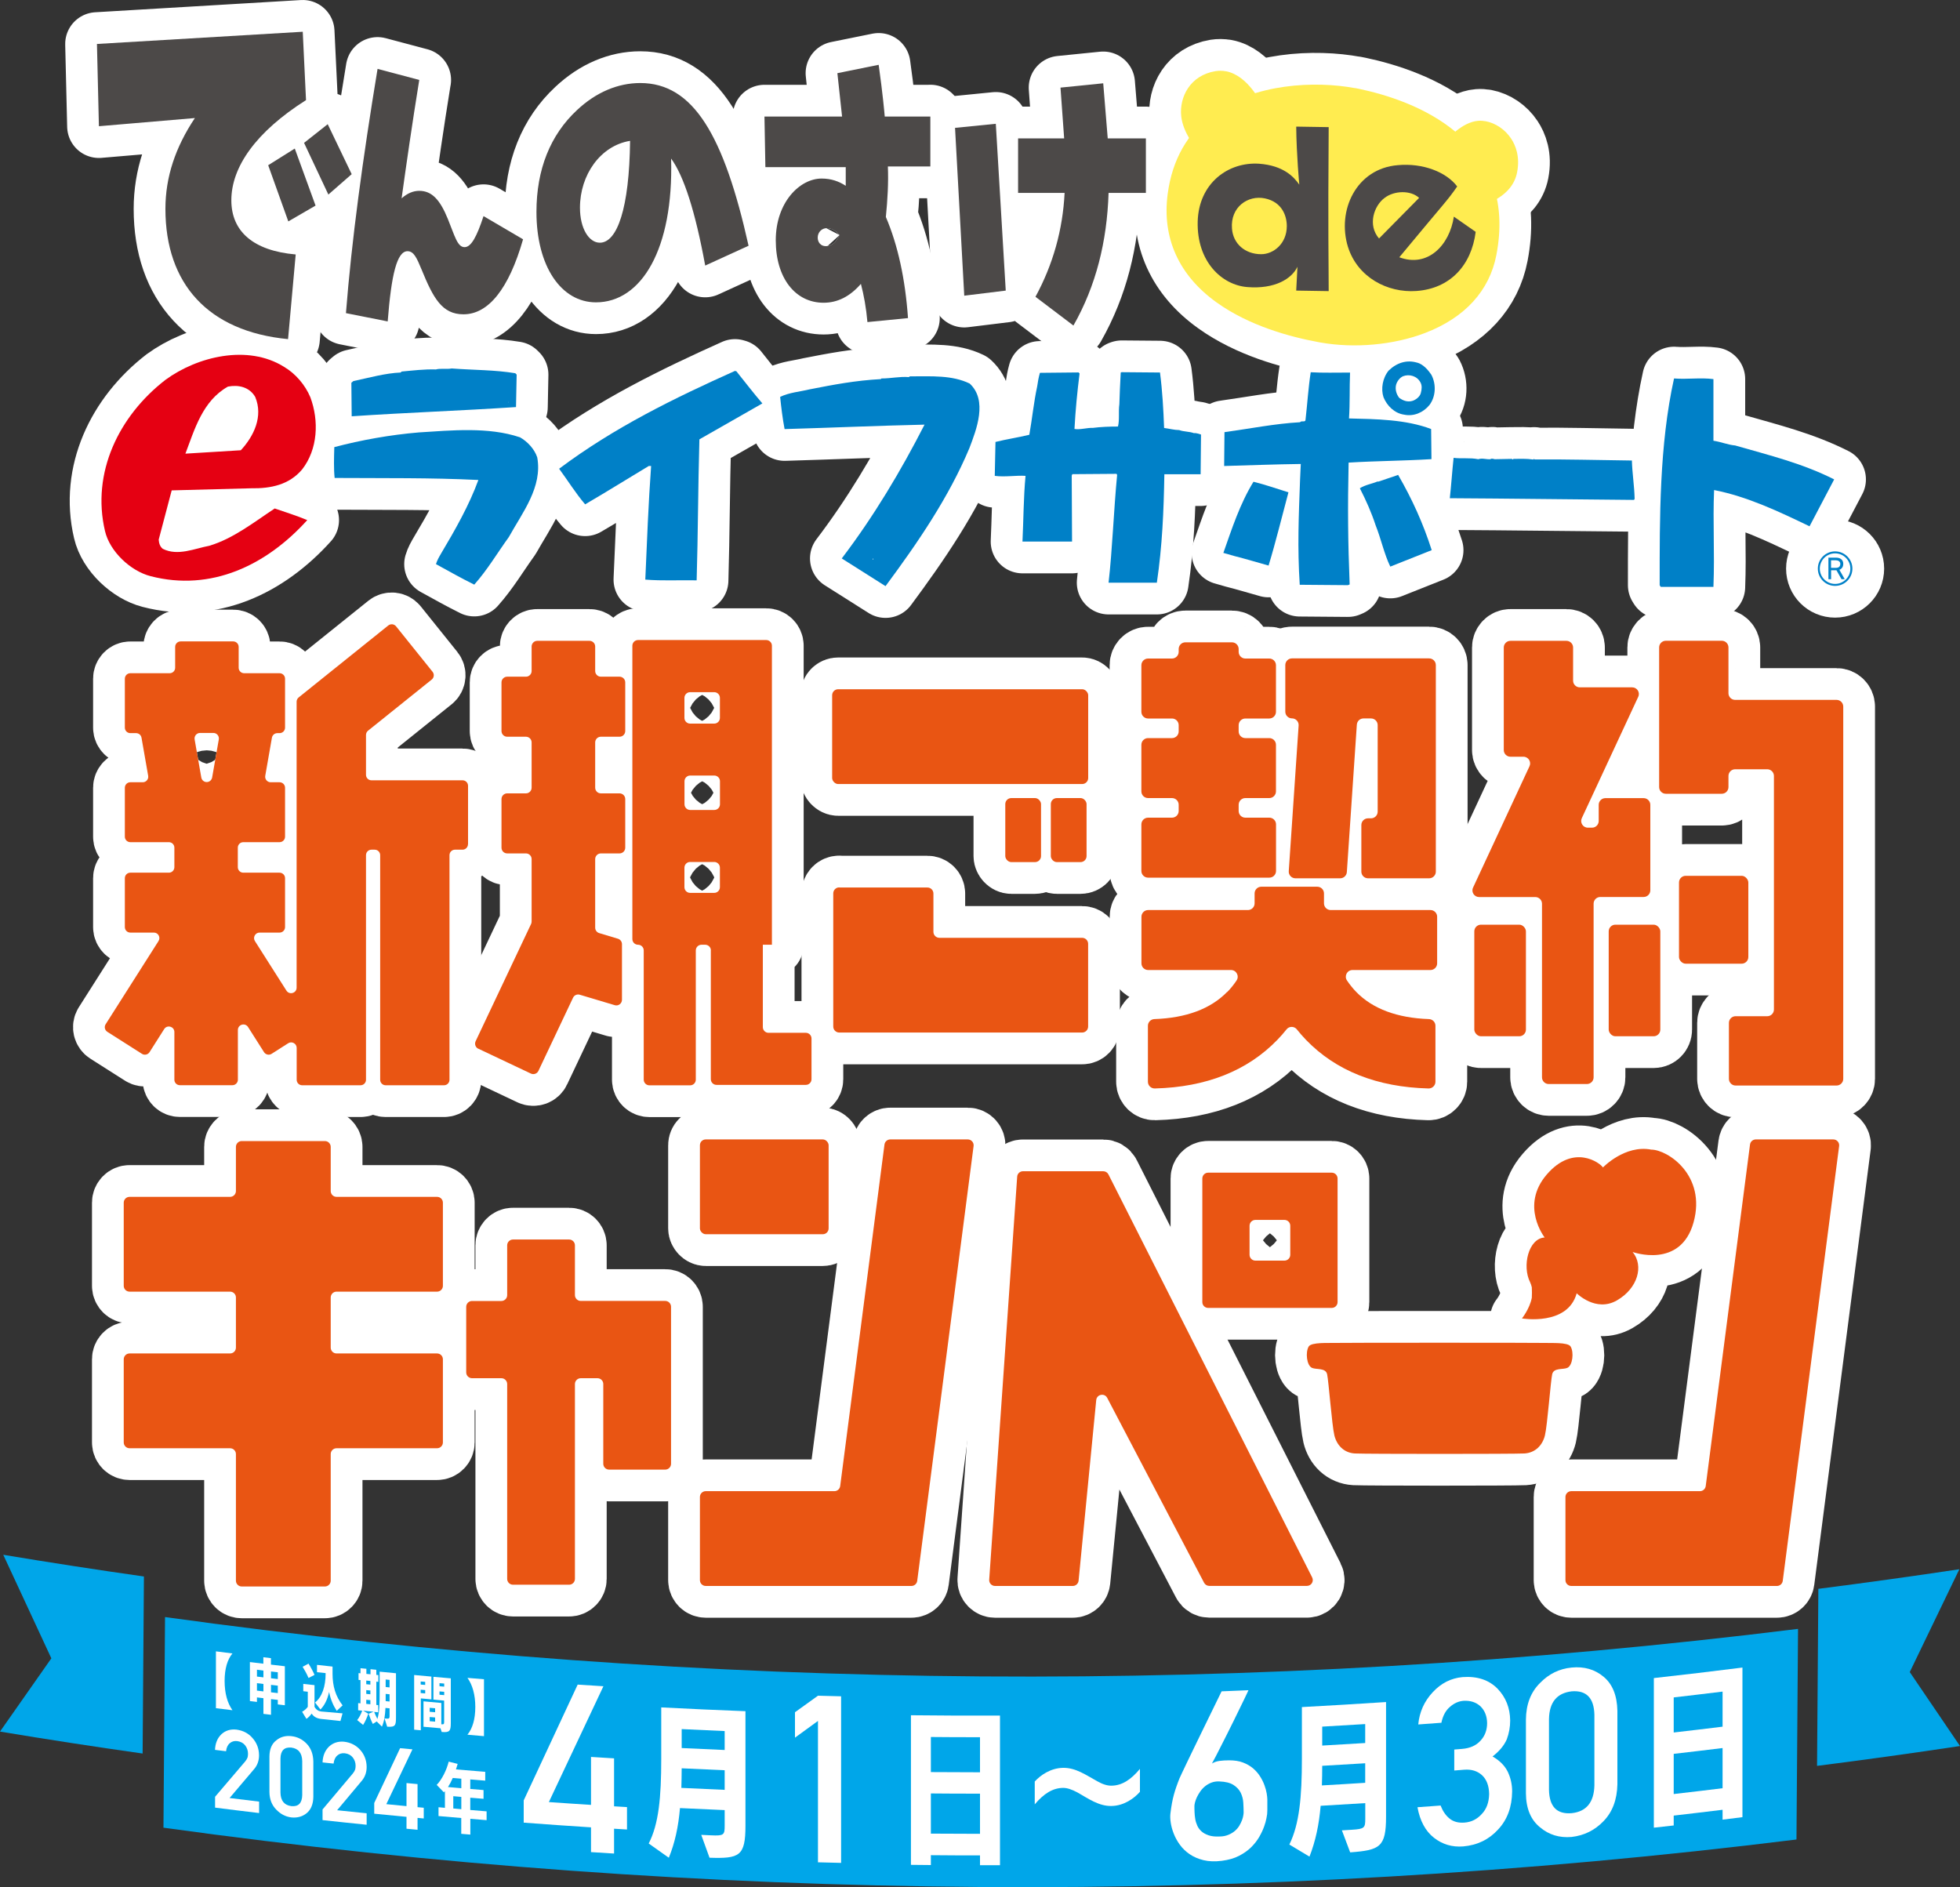 <?xml version="1.0" encoding="UTF-8"?><svg id="b" xmlns="http://www.w3.org/2000/svg" viewBox="0 0 300 288.87"><rect x="0" y="0" width="300" height="288.87" fill="#333333" stroke="none"/><defs><style>.d{fill:#4c4948;}.d,.e,.f,.g,.h,.i,.j,.k{stroke-width:0px;}.l{stroke:#fff;stroke-linecap:round;stroke-linejoin:round;stroke-width:9.72px;}.l,.j{fill:#fff;}.e{fill:#ffec50;}.f{fill:#0080c7;}.g{fill:#00a6e9;}.h{fill:#e95513;}.i{fill:#e95513;}.k{fill:#e50012;}</style></defs><g id="c"><path class="l" d="M32.04,83.54c-2.25.42-4.82,1.62-7.12.47-.47-.37-.58-.89-.63-1.41l1.99-7.54,12.15-.32c3.04.05,5.82-.53,7.81-2.88,2.41-3.09,2.61-7.44,1.26-11.06-.79-1.88-2.26-3.61-4.04-4.66-5.55-3.46-13.25-1.57-18.12,1.99-7.18,5.55-11.36,14.25-9.27,23.15.73,3.15,3.93,6.13,6.97,6.91,9.27,2.41,17.76-1.67,23.99-8.58-1.62-.68-3.35-1.21-4.98-1.78-3.25,2.15-6.34,4.61-10.01,5.71ZM34.87,59.18c1.62-.32,3.3.05,4.19,1.57,1.26,2.99-.21,6.02-2.2,8.17l-8.48.52c1.41-3.72,2.62-8.07,6.5-10.26"/><path class="l" d="M216.9,55.51c-1.57-.47-3.09,0-4.35,1.21-.94,1.15-1.21,2.82-.79,4.08.53,1.31,1.68,2.46,3.15,2.67,1.47.31,2.93-.31,3.88-1.47.99-1.31,1.05-3.19.31-4.61-.52-.78-1.26-1.63-2.2-1.89ZM217.47,60.17c-.15.58-.79,1.05-1.31,1.2-.74.21-1.41-.05-1.99-.47-.42-.52-.68-1.31-.47-2.05.16-.52.57-1.05,1.05-1.26.94-.37,2.15-.05,2.67.95.26.47.21,1.05.05,1.62"/><path class="l" d="M78.98,62.32l.1-4.98-.21-.21c-3.14-.52-6.23-.47-9.74-.73-.73.15-1.73-.05-2.41.15-1.84-.05-3.46.16-5.24.32l-.16.15c-2.41.11-4.76.79-7.23,1.31l-.31.26.05,5.13c8.43-.57,16.5-.84,25.14-1.41ZM77.83,61.54h.05v.05h-.05v-.05Z"/><path class="l" d="M112.5,56.77c-9.22,4.14-18.49,8.65-26.92,14.98,1.31,1.78,2.51,3.72,3.98,5.45,3.25-1.89,6.5-3.93,9.74-5.87h.36c-.42,5.81-.63,11.42-.89,17.39,2.78.21,4.82.06,7.86.11.21-7.08.21-14.15.42-21.58,3.19-1.83,6.44-3.66,9.64-5.5-1.41-1.63-2.67-3.3-3.98-4.92l-.21-.05"/><path class="l" d="M182.74,66.3c-.68-.26-1.57-.21-2.25-.47-.73,0-1.52-.22-2.31-.32-.1-2.72-.26-5.65-.63-8.49l-5.86-.05-.15.05c-.1,1.63-.16,3.41-.21,4.87-.16,1.1.05,2.36-.21,3.4-1.31,0-2.62.05-3.88.21-.78-.05-1.99.32-2.78.16.16-2.94.42-5.61.78-8.49l-.15-.16-5.92.06c-.21.73-.31,1.36-.42,2.09-.52,2.41-.78,5.03-1.2,7.39-1.73.42-3.51.68-5.18,1.1l-.11,5.19c1.57.21,3.3-.1,4.71,0-.31,3.3-.31,6.81-.47,10.06h7.59l-.05-10.11.1-.21,6.75-.05.1.16c-.52,5.39-.73,11.47-1.31,16.5h7.39c.84-5.71,1.05-10.94,1.15-16.6h5.55l.06-6.08c-.37-.1-.74-.26-1.1-.21"/><path class="l" d="M206.42,70.81c4.25-.26,8.22-.26,12.68-.53l-.05-4.61c-3.87-1.47-8.43-1.52-12.57-1.62.16-2.41.06-4.56.16-7.02-2.04,0-4.25.06-6.02-.05-.37,2.41-.52,4.87-.79,7.23,0,.53-.63.1-.84.42-3.82.21-7.7.99-11.57,1.52l-.05,5.18c3.98-.11,7.81-.26,11.73-.31l-.11,2.41c-.21,5.65-.42,10.32-.05,16.08l7.38.06.26-.11c-.26-6.44-.31-11.84-.16-18.64"/><path class="l" d="M139.27,57.61l-.16.11c-1.47-.11-2.67.21-4.19.21l-.11.1c-3.88.21-7.17.84-10.9,1.57-1.47.36-3.09.47-4.5,1.15.16,1.57.37,3.3.68,4.93,7.33-.21,14.2-.52,21.42-.68-3.61,7.07-7.8,14.09-12.67,20.48l6.7,4.24c4.97-6.7,9.69-13.62,12.83-21.11,1.1-2.88,2.83-7.33.05-9.9-2.72-1.31-5.76-1.1-9.17-1.1ZM133.56,85.52h.1v.11h-.1v-.11Z"/><path class="l" d="M265.61,68.19c-1.15-.1-2.04-.52-3.35-.73v-9.43c-1.94-.26-3.98.06-6.03-.1-2.25,10.16-2.2,21.27-2.2,31.64l.16.26h8.07c.21-5.35-.11-9.85.1-14.82,5.08.99,9.95,3.3,14.61,5.55,1.26-2.41,2.52-4.82,3.77-7.18-4.87-2.46-9.85-3.67-15.14-5.19"/><path class="l" d="M79.56,66.93c-4.82-1.62-10.48-1.05-15.45-.74-4.4.37-8.8,1.16-12.94,2.25-.05,1.68-.1,3.3.05,4.72,7.75.05,14.61-.05,22,.31-1.41,3.87-3.56,7.65-5.71,11.26-.31.52-.63,1.1-.78,1.62,1.99,1.1,3.87,2.15,5.86,3.14,2.04-2.3,3.51-4.82,5.29-7.28,2.09-3.77,5.18-7.65,4.35-12.2-.42-1.26-1.47-2.41-2.67-3.09"/><path class="l" d="M234.91,70.34l-.11-.1-.1.1c-1.15-.16-1.99-.1-3.04-.1l-.11.1-.16-.1-2.62.05c-.16-.05-.53-.15-.63,0-.68.05-1.25-.21-1.88,0-1.26-.26-2.62-.05-3.77-.21-.21,1.94-.37,4.3-.58,6.18l6.92.05,21.27.21.1-.16c-.05-2.04-.37-3.93-.42-5.87-5.18-.06-10.32-.21-14.88-.16"/><path class="l" d="M210.92,73.74l-.05-.05c-.84.37-1.94.52-2.73,1.05.94,1.83,1.78,3.72,2.41,5.65.84,2.1,1.31,4.4,2.25,6.34l6.34-2.52c-1.31-4.09-2.99-7.8-5.14-11.52-.99.37-2.04.68-3.09,1.05"/><path class="l" d="M187.25,84.63l1.68.48c1.63.41,3.56.99,5.24,1.46,1.1-3.61,2.04-7.49,3.04-11.21-1.84-.57-3.46-1.15-5.35-1.62-2.09,3.4-3.3,7.18-4.61,10.89"/><path class="l" d="M280.88,89.68c-1.46,0-2.64-1.18-2.64-2.64s1.18-2.64,2.64-2.64,2.65,1.18,2.65,2.64-1.19,2.64-2.65,2.64ZM280.88,84.7c-1.29,0-2.34,1.05-2.34,2.34s1.05,2.34,2.34,2.34,2.34-1.05,2.34-2.34-1.05-2.34-2.34-2.34ZM281.87,88.66l-.78-1.37h-.82v1.37h-.41v-3.3h1.2c.61,0,1.07.33,1.07.93,0,.48-.21.77-.59.93l.82,1.44h-.47ZM281,85.76h-.74v1.16h.75c.37,0,.67-.16.67-.62,0-.36-.33-.54-.68-.54Z"/><path class="l" d="M53.83,26.66l-3.57,3.12-3.72-7.91,3.62-2.86,3.67,7.65ZM48.3,31.47l-4.17,2.42-3.08-8.6,4.07-2.55,3.18,8.73ZM46.83,15.33c-7.65,4.85-11.42,10.22-11.42,15.33,0,4.74,3.33,7.72,9.85,8.29l-1.17,12.96c-12.25-1.18-18.77-8.48-18.77-19.94,0-4.86,1.52-9.42,4.51-13.9l-14.69,1.25-.3-12.59,31.5-1.87.5,10.47Z"/><path class="l" d="M64.17,12.25c-1.11,6.85-1.97,12.88-2.7,18.11.89-.79,1.8-1.15,2.7-1.15,1.96,0,3.2,1.41,4.38,4.31,1.06,2.59,1.45,4.31,2.56,4.31,1,0,1.86-1.58,2.9-4.75l6.05,3.55c-2.18,7.61-5.32,11.48-9.12,11.48-3.28,0-4.62-2.47-6.42-6.87-.72-1.74-1.18-2.79-2.14-2.79-1.62,0-2.48,3.55-3.04,10.75l-6.39-1.27c.87-11.12,2.56-23.56,4.84-37.39l6.39,1.7Z"/><path class="l" d="M96.44,21.56c-.11,10.32-1.97,15.59-4.63,15.59-1.65,0-3.04-2.15-3.04-5.36,0-5.01,3.12-9.49,7.67-10.23ZM114.58,37.63c-3.77-16.91-8.46-24.92-16.58-24.92-3.42,0-6.77,1.41-9.67,4.13-4.11,3.82-6.22,9.11-6.22,15.6,0,8.34,3.8,13.84,9.11,13.84,6.94,0,11.89-8.12,11.5-22.01,1.94,2.64,3.7,8.08,5.22,16.38l6.63-3.03Z"/><path class="l" d="M128.51,35.98c-.59,1.13-1.24,1.7-2.11,1.7-.76,0-1.24-.57-1.24-1.31,0-.8.59-1.45,1.42-1.45.62,0,1.28.35,1.93,1.06ZM142.4,17.84h-6.98c-.07-.8-.3-3.43-.93-7.92l-6.32,1.28.72,6.64h-11.88l.14,7.74h12.3v2.86c-1.03-.67-2.2-1.11-3.69-1.11-3.35,0-7.02,3.64-7.02,9.45s3.01,9.56,7.32,9.56c2.14,0,4.04-.96,5.71-2.89.45,1.72.8,3.6,1,5.85l6.21-.61c-.42-5.99-1.55-11.17-3.39-15.48.27-2.67.41-5.27.31-7.73h6.5v-7.65Z"/><path class="l" d="M175.38,29.53h-5.7c-.24,7.47-1.93,14.23-5.38,20.3l-5.81-4.4c2.69-4.95,4.18-10.27,4.46-15.9h-7.12v-8.35h7.05l-.56-7.77,6.54-.66.69,8.43h5.84v8.35ZM153.94,44.48l-6.35.78-1.41-25.69,6.24-.62,1.52,25.53Z"/><rect class="l" x="107.13" y="174.41" width="19.7" height="14.51" rx=".89" ry=".89"/><path class="l" d="M127.72,228.25h-19.7c-.49,0-.89.4-.89.89v12.73c0,.49.4.89.89.89h31.48c.45,0,.83-.33.89-.78l8.63-66.56c.07-.53-.35-1.01-.89-1.01h-11.86c-.45,0-.83.33-.89.78l-6.78,52.28c-.06.45-.44.78-.89.78Z"/><path class="l" d="M234.46,198.67c.03-.53.03-1.08,0-1.63-.06-.26-.14-.52-.26-.77-1.25-2.48-.26-6.71,2.23-6.85,0,0-3.81-4.85.32-9.64,4.13-4.79,8.19-1.75,8.6-1.08,0,0,3.35-3.51,7.39-2.73,2.52.01,8.46,3.93,6.48,11.13-1.99,7.2-9.33,4.54-9.33,4.54,1.75,2.1.8,5.58-2.42,7.42-3.22,1.84-6.14-1.1-6.14-1.1-1.38,5.05-8.38,3.85-8.38,3.85,0,0,1.17-1.44,1.51-3.15Z"/><path class="l" d="M260.2,228.25h-19.7c-.49,0-.89.4-.89.89v12.73c0,.49.4.89.89.89h31.48c.45,0,.83-.33.89-.78l8.63-66.56c.07-.53-.35-1.01-.89-1.01h-11.86c-.45,0-.83.33-.89.78l-6.78,52.28c-.06.45-.44.78-.89.78Z"/><path class="l" d="M155.69,180.12l-4.28,61.68c-.04.52.37.96.89.96h11.9c.46,0,.84-.35.89-.81l2.7-27.65c.09-.88,1.27-1.11,1.68-.33l14.83,28.3c.15.29.46.48.79.48h14.95c.67,0,1.1-.7.8-1.3l-31.18-61.68c-.15-.3-.46-.49-.8-.49h-12.28c-.47,0-.86.36-.89.83Z"/><path class="l" d="M236.53,205.56c.78.05,3.46-.14,3.87.55.53.88.32,2.91-.51,3.27-.66.29-2.08-.05-2.31.97-.23,1.01-.74,7.84-1.11,9.36-.37,1.52-1.48,2.67-3.14,2.77-1.66.09-24.29.09-25.95,0-1.66-.09-2.77-1.25-3.14-2.77s-.88-8.35-1.11-9.36c-.23-1.01-1.65-.68-2.31-.97-.83-.37-1.03-2.4-.51-3.27.42-.69,3.09-.51,3.87-.55.74-.04,31.58-.04,32.32,0Z"/><path class="l" d="M49.73,174.66h-12.73c-.49,0-.89.4-.89.89v6.76c0,.49-.4.89-.89.89h-15.39c-.49,0-.89.4-.89.89v12.73c0,.49.4.89.89.89h15.39c.49,0,.89.4.89.89v7.68c0,.49-.4.89-.89.89h-15.39c-.49,0-.89.4-.89.89v12.73c0,.49.4.89.89.89h15.39c.49,0,.89.4.89.89v19.38c0,.49.4.89.89.89h12.73c.49,0,.89-.4.89-.89v-19.38c0-.49.4-.89.89-.89h15.39c.49,0,.89-.4.89-.89v-12.73c0-.49-.4-.89-.89-.89h-15.39c-.49,0-.89-.4-.89-.89v-7.68c0-.49.4-.89.89-.89h15.39c.49,0,.89-.4.89-.89v-12.73c0-.49-.4-.89-.89-.89h-15.39c-.49,0-.89-.4-.89-.89v-6.76c0-.49-.4-.89-.89-.89Z"/><path class="l" d="M88,198.25v-7.63c0-.49-.4-.89-.89-.89h-8.59c-.49,0-.89.4-.89.89v7.63c0,.49-.4.89-.89.89h-4.49c-.49,0-.89.4-.89.89v10.04c0,.49.4.89.89.89h4.49c.49,0,.89.4.89.89v29.83c0,.49.4.89.89.89h8.59c.49,0,.89-.4.89-.89v-29.83c0-.49.4-.89.89-.89h2.56c.49,0,.89.4.89.89v12.21c0,.49.4.89.89.89h8.59c.49,0,.89-.4.89-.89v-24.04c0-.49-.4-.89-.89-.89h-12.93c-.49,0-.89-.4-.89-.89Z"/><path class="l" d="M184.92,200.2h18.92c.49,0,.89-.4.89-.89v-18.92c0-.49-.4-.89-.89-.89h-18.92c-.49,0-.89.4-.89.89v18.92c0,.49.4.89.89.89ZM192.15,186.73h4.45c.49,0,.89.4.89.89v4.45c0,.49-.4.89-.89.89h-4.45c-.49,0-.89-.4-.89-.89v-4.45c0-.49.4-.89.89-.89Z"/><path class="l" d="M198.28,134.44h6.85c.54,0,.98-.42,1.02-.95l1.53-22.57c.04-.54.48-.95,1.02-.95h1.15c.56,0,1.02.46,1.02,1.02v13.25c0,.56-.46,1.02-1.02,1.02h-.46c-.56,0-1.02.46-1.02,1.02v7.14c0,.56.46,1.02,1.02,1.02h9.36c.56,0,1.02-.46,1.02-1.02v-31.62c0-.56-.46-1.02-1.02-1.02h-21c-.56,0-1.02.46-1.02,1.02v7.14c0,.56.46,1.02,1.02,1.02h0c.59,0,1.06.5,1.02,1.09l-1.51,22.3c-.04.59.43,1.09,1.02,1.09Z"/><path class="l" d="M194.28,125.16h-3.67c-.56,0-1.02-.46-1.02-1.02v-.96c0-.56.46-1.02,1.02-1.02h3.67c.56,0,1.02-.46,1.02-1.02v-7.14c0-.56-.46-1.02-1.02-1.02h-3.67c-.56,0-1.02-.46-1.02-1.02v-.96c0-.56.46-1.02,1.02-1.02h3.67c.56,0,1.02-.46,1.02-1.02v-7.14c0-.56-.46-1.02-1.02-1.02h-3.67c-.56,0-1.02-.46-1.02-1.02v-.44c0-.56-.46-1.02-1.02-1.02h-7.14c-.56,0-1.02.46-1.02,1.02v.44c0,.56-.46,1.02-1.02,1.02h-3.67c-.56,0-1.02.46-1.02,1.02v7.14c0,.56.46,1.02,1.02,1.02h3.67c.56,0,1.02.46,1.02,1.02v.96c0,.56-.46,1.02-1.02,1.02h-3.67c-.56,0-1.02.46-1.02,1.02v7.14c0,.56.46,1.02,1.02,1.02h3.67c.56,0,1.02.46,1.02,1.02v.96c0,.56-.46,1.02-1.02,1.02h-3.67c-.56,0-1.02.46-1.02,1.02v7.14c0,.56.46,1.02,1.02,1.02h18.57c.56,0,1.02-.46,1.02-1.02v-7.14c0-.56-.46-1.02-1.02-1.02Z"/><path class="l" d="M71.64,129.21v-8.93c0-.47-.38-.84-.84-.84h-13.94c-.47,0-.84-.38-.84-.84v-6.1c0-.26.12-.5.32-.66l9.74-7.82c.36-.29.42-.82.13-1.19l-5.59-6.96c-.29-.36-.82-.42-1.19-.13l-13.71,11.01c-.2.16-.32.4-.32.66v43.77c0,.84-1.1,1.17-1.56.45l-4.82-7.58c-.36-.56.05-1.3.71-1.3h3.06c.47,0,.84-.38.84-.84v-7.49c0-.47-.38-.84-.84-.84h-5.55c-.47,0-.84-.38-.84-.84v-2.99c0-.47.38-.84.84-.84h5.55c.47,0,.84-.38.84-.84v-7.49c0-.47-.38-.84-.84-.84h-1.36c-.52,0-.92-.47-.83-.99l1.02-5.83c.07-.4.42-.7.83-.7h.34c.47,0,.84-.38.84-.84v-7.49c0-.47-.38-.84-.84-.84h-5.42c-.47,0-.84-.38-.84-.84v-3.19c0-.47-.38-.84-.84-.84h-8.04c-.47,0-.84.38-.84.84v3.19c0,.47-.38.84-.84.84h-6.02c-.47,0-.84.38-.84.84v7.49c0,.47.38.84.84.84h.88c.41,0,.76.29.83.7l1.02,5.83c.09.52-.31.99-.83.99h-1.9c-.47,0-.84.38-.84.84v7.49c0,.47.38.84.84.84h5.9c.47,0,.84.38.84.84v2.99c0,.47-.38.84-.84.84h-5.9c-.47,0-.84.38-.84.84v7.49c0,.47.38.84.84.84h3.6c.67,0,1.07.73.71,1.3l-8.09,12.73c-.25.39-.13.91.26,1.16l5.3,3.37c.39.25.91.13,1.16-.26l2.24-3.53c.45-.71,1.56-.39,1.56.45v7.3c0,.47.38.84.84.84h8.04c.47,0,.84-.38.84-.84v-7.61c0-.84,1.1-1.17,1.56-.45l2.44,3.84c.25.39.77.51,1.16.26l2.54-1.62c.56-.36,1.3.05,1.3.71v4.88c0,.47.38.84.84.84h8.93c.47,0,.84-.38.84-.84v-34.38c0-.47.38-.84.84-.84h.49c.47,0,.84.38.84.84v34.38c0,.47.38.84.84.84h8.93c.47,0,.84-.38.84-.84v-34.38c0-.47.38-.84.84-.84h1.15c.47,0,.84-.38.84-.84ZM30.62,112.19h2.04c.52,0,.92.47.83.99l-1.02,5.83c-.07.4-.42.7-.83.7h0c-.41,0-.76-.29-.83-.7l-1.02-5.83c-.09-.52.31-.99.83-.99Z"/><path class="l" d="M73.23,160.53l8.03,3.8c.43.2.95.02,1.15-.41l5.3-11.2c.18-.39.62-.58,1.03-.46l5.35,1.6c.56.17,1.11-.25,1.11-.83v-8.51c0-.38-.25-.72-.62-.83l-2.86-.86c-.37-.11-.62-.45-.62-.83v-10.5c0-.48.39-.87.87-.87h2.86c.48,0,.87-.39.87-.87v-7.45c0-.48-.39-.87-.87-.87h-2.86c-.48,0-.87-.39-.87-.87v-6.93c0-.48.39-.87.87-.87h2.86c.48,0,.87-.39.87-.87v-7.45c0-.48-.39-.87-.87-.87h-2.86c-.48,0-.87-.39-.87-.87v-3.75c0-.48-.39-.87-.87-.87h-7.99c-.48,0-.87.39-.87.87v3.75c0,.48-.39.87-.87.87h-2.87c-.48,0-.87.39-.87.87v7.45c0,.48.39.87.87.87h2.87c.48,0,.87.39.87.87v6.93c0,.48-.39.87-.87.87h-2.87c-.48,0-.87.39-.87.87v7.45c0,.48.39.87.87.87h2.87c.48,0,.87.39.87.87v9.56c0,.13-.03.25-.08.37l-8.49,17.95c-.2.43-.02.95.41,1.15Z"/><path class="l" d="M108.8,145.49v19.7c0,.48.39.87.87.87h13.67c.48,0,.87-.39.87-.87v-6.23c0-.48-.39-.87-.87-.87h-5.71c-.48,0-.87-.39-.87-.87v-12.61h1.39v-45.77c0-.48-.39-.87-.87-.87h-19.62c-.48,0-.87.39-.87.87v44.9c0,.48.39.87.87.87h0c.48,0,.87.39.87.87v19.78c0,.48.39.87.87.87h6.23c.48,0,.87-.39.87-.87v-19.78c0-.48.39-.87.87-.87h.57c.48,0,.87.39.87.87ZM105.63,131.94h3.69c.48,0,.87.39.87.87v2.99c0,.48-.39.87-.87.87h-3.69c-.48,0-.87-.39-.87-.87v-2.99c0-.48.39-.87.87-.87ZM109.33,123.98h-3.69c-.48,0-.87-.39-.87-.87v-3.53c0-.48.39-.87.87-.87h3.69c.48,0,.87.39.87.87v3.53c0,.48-.39.87-.87.87ZM110.19,106.82v3.07c0,.48-.39.87-.87.87h-3.69c-.48,0-.87-.39-.87-.87v-3.07c0-.48.39-.87.87-.87h3.69c.48,0,.87.39.87.87Z"/><rect class="l" x="127.37" y="105.5" width="39.19" height="14.51" rx=".92" ry=".92"/><path class="l" d="M128.46,135.83c-.51,0-.92.41-.92.92v20.38c0,.51.41.92.92.92h37.17c.51,0,.92-.41.92-.92v-12.66c0-.51-.41-.92-.92-.92h-21.84c-.51,0-.92-.41-.92-.92v-5.86c0-.51-.41-.92-.92-.92h-13.47Z"/><rect class="l" x="153.87" y="122.16" width="5.47" height="9.8" rx=".92" ry=".92"/><rect class="l" x="160.84" y="122.16" width="5.47" height="9.8" rx=".92" ry=".92"/><rect class="l" x="225.66" y="141.54" width="7.9" height="17.08" rx="1.02" ry="1.02"/><rect class="l" x="246.23" y="141.54" width="7.9" height="17.08" rx="1.02" ry="1.02"/><path class="l" d="M187.82,151.84c-2.53,2.59-6.27,3.98-11.12,4.15-.55.02-1,.46-1,1.02v8.57c0,.57.47,1.04,1.05,1.03,7.88-.2,14.19-2.71,18.77-7.45.5-.52.97-1.05,1.4-1.6.4-.5,1.17-.5,1.57,0,.43.54.9,1.08,1.4,1.6,4.58,4.75,10.89,7.25,18.77,7.45.57.01,1.05-.46,1.05-1.03v-8.57c0-.56-.45-1-1-1.02-4.85-.17-8.59-1.56-11.12-4.15-.54-.56-1.01-1.15-1.42-1.76-.46-.68.02-1.6.85-1.6h11.93c.56,0,1.02-.46,1.02-1.02v-7.14c0-.56-.46-1.02-1.02-1.02h-15.28c-.56,0-1.02-.46-1.02-1.02v-1.53c0-.56-.46-1.02-1.02-1.02h-8.58c-.56,0-1.02.46-1.02,1.02v1.53c0,.56-.46,1.02-1.02,1.02h-15.28c-.56,0-1.02.46-1.02,1.02v7.14c0,.56.46,1.02,1.02,1.02h12.69c.82,0,1.3.92.85,1.6-.41.61-.88,1.21-1.42,1.76Z"/><path class="l" d="M236.02,138.32v26.59c0,.56.46,1.02,1.02,1.02h5.86c.56,0,1.02-.46,1.02-1.02v-26.59c0-.56.46-1.02,1.02-1.02h1.12s5.52,0,5.52,0c.56,0,1.02-.46,1.02-1.02v-13.09c0-.56-.46-1.02-1.02-1.02h-5.86c-.56,0-1.02.46-1.02,1.02v2.48c0,.56-.46,1.02-1.02,1.02h-.64c-.75,0-1.24-.78-.93-1.45l8.64-18.58c.32-.68-.18-1.45-.93-1.45h-8.02c-.56,0-1.02-.46-1.02-1.02v-5.08c0-.56-.46-1.02-1.02-1.02h-8.57c-.56,0-1.02.46-1.02,1.02v15.7c0,.56.46,1.02,1.02,1.02h1.99c.75,0,1.24.78.93,1.45l-8.64,18.58c-.32.68.18,1.45.93,1.45h8.6c.56,0,1.02.46,1.02,1.02Z"/><path class="l" d="M264.56,106.11v-7.01c0-.56-.46-1.02-1.02-1.02h-8.57c-.56,0-1.02.46-1.02,1.02v21.38c0,.56.46,1.02,1.02,1.02h8.57c.56,0,1.02-.46,1.02-1.02v-1.71c0-.56.46-1.02,1.02-1.02h4.92c.56,0,1.02.46,1.02,1.02v35.76c0,.56-.46,1.02-1.02,1.02h-4.85c-.56,0-1.02.46-1.02,1.02v8.57c0,.56.46,1.02,1.02,1.02h15.46c.56,0,1.02-.46,1.02-1.02v-56.99c0-.56-.46-1.02-1.02-1.02h-15.53c-.56,0-1.02-.46-1.02-1.02Z"/><rect class="l" x="256.99" y="134.06" width="10.61" height="13.45" rx="1.02" ry="1.02"/><path class="l" d="M187.61,10.91c-.52-.1-1.05-.1-1.57-.02-3.86.63-5.56,3.96-5.24,6.91.27,2.52,2.23,4.87,2.46,5.13l.86.99,1.1-.7,7.53-4.81,1.15-.73-.56-1.26c-.22-.5-2.27-4.88-5.72-5.52h0Z"/><path class="l" d="M227.4,18.56c-.39-.07-.77-.1-1.14-.07-2.51.19-4.8,2.86-5.23,3.39l-.72.89.61.97,4.35,6.93.58.92,1.04-.24c.19-.04,4.57-1.09,5.32-4.98.47-2.41-.24-4.14-.92-5.16-.91-1.38-2.37-2.37-3.91-2.66h0Z"/><path class="l" d="M207.4,13.49c-6.08-1.13-15.43-.76-21.79,3.99-3.87,2.89-6.19,6.99-6.88,12.19-.9,6.73,1.7,12.49,7.51,16.64,4.96,3.55,11.15,5.24,15.47,6.04.12.02.25.05.37.07,5.23.93,11.21.39,16.01-1.44,6.11-2.33,9.9-6.47,10.95-11.97,1.49-7.77-.6-14.09-6.22-18.8-4.61-3.86-10.59-5.72-14.8-6.61-.2-.04-.4-.08-.61-.12h0Z"/><path class="l" d="M198.87,28.24s-.43-4.58-.47-8.86l4.97.08c-.12,16.32,0,20.79,0,25.1l-4.97-.08.19-3.65c-.85,1.83-3.46,3.46-7.69,3.11-3.85-.31-7.73-3.85-7.58-10.02.16-5.87,4.66-9.17,9.4-8.86,3.65.27,5.28,1.94,6.14,3.19ZM196.96,34.61c0-1.59-.74-3.69-3.34-4.24s-5.32,1.32-5.05,4.62c.16,2.29,1.98,3.92,4.47,3.92,1.86,0,3.92-1.59,3.92-4.31Z"/><path class="l" d="M206.33,37.83c-1.75-5.63,1.28-12.04,7.62-12.55,3.85-.35,7.42,1.05,9.09,3.26-1.59,2.29-1.75,2.25-8.86,10.84,4.35,1.63,7.69-1.83,8.35-6.22l3.34,2.33c-.66,5.17-3.96,8.7-9.09,9.05-4.43.31-8.98-2.1-10.45-6.72ZM211.07,36.51l6.14-6.22c-1.28-1.2-3.81-1.13-5.28,0-1.63,1.2-2.64,4.16-.85,6.22Z"/><path class="k" d="M32.04,83.54c-2.25.42-4.82,1.62-7.12.47-.47-.37-.58-.89-.63-1.41l1.99-7.54,12.15-.32c3.04.05,5.82-.53,7.81-2.88,2.41-3.09,2.61-7.44,1.26-11.06-.79-1.88-2.26-3.61-4.04-4.66-5.55-3.46-13.25-1.57-18.12,1.99-7.18,5.55-11.36,14.25-9.27,23.15.73,3.15,3.93,6.13,6.97,6.91,9.27,2.41,17.76-1.67,23.99-8.58-1.62-.68-3.35-1.21-4.98-1.78-3.25,2.15-6.34,4.61-10.01,5.71ZM34.87,59.18c1.62-.32,3.3.05,4.19,1.57,1.26,2.99-.21,6.02-2.2,8.17l-8.48.52c1.41-3.72,2.62-8.07,6.5-10.26"/><path class="f" d="M216.9,55.51c-1.57-.47-3.09,0-4.35,1.21-.94,1.15-1.21,2.82-.79,4.08.53,1.31,1.68,2.46,3.15,2.67,1.47.31,2.93-.31,3.88-1.47.99-1.31,1.05-3.19.31-4.61-.52-.78-1.26-1.63-2.2-1.89ZM217.47,60.17c-.15.58-.79,1.05-1.31,1.2-.74.21-1.41-.05-1.99-.47-.42-.52-.68-1.31-.47-2.05.16-.52.57-1.05,1.05-1.26.94-.37,2.15-.05,2.67.95.26.47.21,1.05.05,1.62"/><path class="f" d="M78.98,62.32l.1-4.98-.21-.21c-3.14-.52-6.23-.47-9.74-.73-.73.15-1.73-.05-2.41.15-1.84-.05-3.46.16-5.24.32l-.16.15c-2.41.11-4.76.79-7.23,1.31l-.31.26.05,5.13c8.43-.57,16.5-.84,25.14-1.41ZM77.83,61.54h.05v.05h-.05v-.05Z"/><path class="f" d="M112.5,56.77c-9.22,4.14-18.49,8.65-26.92,14.98,1.31,1.78,2.51,3.72,3.98,5.45,3.25-1.89,6.5-3.93,9.74-5.87h.36c-.42,5.81-.63,11.42-.89,17.39,2.78.21,4.82.06,7.86.11.21-7.08.21-14.15.42-21.58,3.19-1.83,6.44-3.66,9.64-5.5-1.41-1.63-2.67-3.3-3.98-4.92l-.21-.05"/><path class="f" d="M182.74,66.3c-.68-.26-1.57-.21-2.25-.47-.73,0-1.52-.22-2.31-.32-.1-2.72-.26-5.65-.63-8.49l-5.86-.05-.15.05c-.1,1.63-.16,3.41-.21,4.87-.16,1.1.05,2.36-.21,3.4-1.31,0-2.62.05-3.88.21-.78-.05-1.99.32-2.78.16.16-2.94.42-5.61.78-8.49l-.15-.16-5.92.06c-.21.73-.31,1.36-.42,2.09-.52,2.41-.78,5.03-1.2,7.39-1.73.42-3.51.68-5.18,1.1l-.11,5.19c1.57.21,3.3-.1,4.71,0-.31,3.3-.31,6.81-.47,10.06h7.59l-.05-10.11.1-.21,6.75-.05.1.16c-.52,5.39-.73,11.47-1.31,16.5h7.39c.84-5.71,1.05-10.94,1.15-16.6h5.55l.06-6.08c-.37-.1-.74-.26-1.1-.21"/><path class="f" d="M206.42,70.81c4.25-.26,8.22-.26,12.68-.53l-.05-4.61c-3.87-1.47-8.43-1.52-12.57-1.62.16-2.41.06-4.56.16-7.02-2.04,0-4.25.06-6.02-.05-.37,2.41-.52,4.87-.79,7.23,0,.53-.63.1-.84.42-3.82.21-7.7.99-11.57,1.52l-.05,5.18c3.98-.11,7.81-.26,11.73-.31l-.11,2.41c-.21,5.65-.42,10.32-.05,16.08l7.38.06.26-.11c-.26-6.44-.31-11.84-.16-18.64"/><path class="f" d="M139.27,57.61l-.16.11c-1.47-.11-2.67.21-4.19.21l-.11.1c-3.88.21-7.17.84-10.9,1.57-1.47.36-3.09.47-4.5,1.15.16,1.57.37,3.3.68,4.93,7.33-.21,14.2-.52,21.42-.68-3.61,7.07-7.8,14.09-12.67,20.48l6.7,4.24c4.97-6.7,9.69-13.62,12.83-21.11,1.1-2.88,2.83-7.33.05-9.9-2.72-1.31-5.76-1.1-9.17-1.1ZM133.56,85.52h.1v.11h-.1v-.11Z"/><path class="f" d="M265.61,68.19c-1.15-.1-2.04-.52-3.35-.73v-9.43c-1.94-.26-3.98.06-6.03-.1-2.25,10.16-2.2,21.27-2.2,31.64l.16.26h8.07c.21-5.35-.11-9.85.1-14.82,5.08.99,9.95,3.3,14.61,5.55,1.26-2.41,2.52-4.82,3.77-7.18-4.87-2.46-9.85-3.67-15.14-5.19"/><path class="f" d="M79.56,66.93c-4.82-1.62-10.48-1.05-15.45-.74-4.4.37-8.8,1.16-12.94,2.25-.05,1.68-.1,3.3.05,4.72,7.75.05,14.61-.05,22,.31-1.41,3.87-3.56,7.65-5.71,11.26-.31.52-.63,1.1-.78,1.62,1.99,1.1,3.87,2.15,5.86,3.14,2.04-2.3,3.51-4.82,5.29-7.28,2.09-3.77,5.18-7.65,4.35-12.2-.42-1.26-1.47-2.41-2.67-3.09"/><path class="f" d="M234.91,70.34l-.11-.1-.1.1c-1.15-.16-1.99-.1-3.04-.1l-.11.1-.16-.1-2.62.05c-.16-.05-.53-.15-.63,0-.68.05-1.25-.21-1.88,0-1.26-.26-2.62-.05-3.77-.21-.21,1.94-.37,4.3-.58,6.18l6.92.05,21.27.21.1-.16c-.05-2.04-.37-3.93-.42-5.87-5.18-.06-10.32-.21-14.88-.16"/><path class="f" d="M210.92,73.74l-.05-.05c-.84.37-1.94.52-2.73,1.05.94,1.83,1.78,3.72,2.41,5.65.84,2.1,1.31,4.4,2.25,6.34l6.34-2.52c-1.31-4.09-2.99-7.8-5.14-11.52-.99.37-2.04.68-3.09,1.05"/><path class="f" d="M187.25,84.63l1.68.48c1.63.41,3.56.99,5.24,1.46,1.1-3.61,2.04-7.49,3.04-11.21-1.84-.57-3.46-1.15-5.35-1.62-2.09,3.4-3.3,7.18-4.61,10.89"/><path class="f" d="M280.88,89.68c-1.46,0-2.64-1.18-2.64-2.64s1.18-2.64,2.64-2.64,2.65,1.18,2.65,2.64-1.19,2.64-2.65,2.64ZM280.88,84.7c-1.29,0-2.34,1.05-2.34,2.34s1.05,2.34,2.34,2.34,2.34-1.05,2.34-2.34-1.05-2.34-2.34-2.34ZM281.87,88.66l-.78-1.37h-.82v1.37h-.41v-3.3h1.2c.61,0,1.07.33,1.07.93,0,.48-.21.77-.59.93l.82,1.44h-.47ZM281,85.76h-.74v1.16h.75c.37,0,.67-.16.67-.62,0-.36-.33-.54-.68-.54Z"/><path class="d" d="M53.83,26.66l-3.57,3.12-3.72-7.91,3.62-2.86,3.67,7.65ZM48.3,31.47l-4.17,2.42-3.08-8.6,4.07-2.55,3.18,8.73ZM46.83,15.33c-7.65,4.85-11.42,10.22-11.42,15.33,0,4.74,3.33,7.72,9.85,8.29l-1.17,12.96c-12.25-1.18-18.77-8.48-18.77-19.94,0-4.86,1.52-9.42,4.51-13.9l-14.69,1.25-.3-12.59,31.5-1.87.5,10.47Z"/><path class="d" d="M64.17,12.25c-1.11,6.85-1.97,12.88-2.7,18.11.89-.79,1.8-1.15,2.7-1.15,1.96,0,3.2,1.41,4.38,4.31,1.06,2.59,1.45,4.31,2.56,4.31,1,0,1.86-1.58,2.9-4.75l6.05,3.55c-2.18,7.61-5.32,11.48-9.12,11.48-3.28,0-4.62-2.47-6.42-6.87-.72-1.74-1.18-2.79-2.14-2.79-1.62,0-2.48,3.55-3.04,10.75l-6.39-1.27c.87-11.12,2.56-23.56,4.84-37.39l6.39,1.7Z"/><path class="d" d="M96.44,21.56c-.11,10.32-1.97,15.59-4.63,15.59-1.65,0-3.04-2.15-3.04-5.36,0-5.01,3.12-9.49,7.67-10.23ZM114.58,37.63c-3.77-16.91-8.46-24.92-16.58-24.92-3.42,0-6.77,1.41-9.67,4.13-4.11,3.82-6.22,9.11-6.22,15.6,0,8.34,3.8,13.84,9.11,13.84,6.94,0,11.89-8.12,11.5-22.01,1.94,2.64,3.7,8.08,5.22,16.38l6.63-3.03Z"/><path class="d" d="M128.51,35.98c-.59,1.13-1.24,1.7-2.11,1.7-.76,0-1.24-.57-1.24-1.31,0-.8.59-1.45,1.42-1.45.62,0,1.28.35,1.93,1.06ZM142.4,17.84h-6.98c-.07-.8-.3-3.43-.93-7.92l-6.32,1.28.72,6.64h-11.88l.14,7.74h12.3v2.86c-1.03-.67-2.2-1.11-3.69-1.11-3.35,0-7.02,3.64-7.02,9.45s3.01,9.56,7.32,9.56c2.14,0,4.04-.96,5.71-2.89.45,1.72.8,3.6,1,5.85l6.21-.61c-.42-5.99-1.55-11.17-3.39-15.48.27-2.67.41-5.27.31-7.73h6.5v-7.65Z"/><path class="d" d="M175.38,29.53h-5.7c-.24,7.47-1.93,14.23-5.38,20.3l-5.81-4.4c2.69-4.95,4.18-10.27,4.46-15.9h-7.12v-8.35h7.05l-.56-7.77,6.54-.66.69,8.43h5.84v8.35ZM153.94,44.48l-6.35.78-1.41-25.69,6.24-.62,1.52,25.53Z"/><rect class="i" x="107.13" y="174.41" width="19.7" height="14.51" rx=".89" ry=".89"/><path class="h" d="M127.72,228.25h-19.7c-.49,0-.89.4-.89.89v12.73c0,.49.4.89.89.89h31.48c.45,0,.83-.33.89-.78l8.63-66.56c.07-.53-.35-1.01-.89-1.01h-11.86c-.45,0-.83.33-.89.78l-6.78,52.28c-.06.45-.44.78-.89.78Z"/><path class="i" d="M234.46,198.67c.03-.53.03-1.08,0-1.63-.06-.26-.14-.52-.26-.77-1.25-2.48-.26-6.71,2.23-6.85,0,0-3.81-4.85.32-9.64,4.13-4.79,8.19-1.75,8.6-1.08,0,0,3.35-3.51,7.39-2.73,2.52.01,8.46,3.93,6.48,11.13-1.99,7.2-9.33,4.54-9.33,4.54,1.75,2.1.8,5.58-2.42,7.42-3.22,1.84-6.14-1.1-6.14-1.1-1.38,5.05-8.38,3.85-8.38,3.85,0,0,1.17-1.44,1.51-3.15Z"/><path class="i" d="M260.2,228.25h-19.7c-.49,0-.89.4-.89.89v12.73c0,.49.4.89.89.89h31.48c.45,0,.83-.33.89-.78l8.63-66.56c.07-.53-.35-1.01-.89-1.01h-11.86c-.45,0-.83.33-.89.78l-6.78,52.28c-.06.45-.44.78-.89.78Z"/><path class="i" d="M155.69,180.12l-4.28,61.68c-.04.52.37.96.89.96h11.9c.46,0,.84-.35.89-.81l2.7-27.65c.09-.88,1.27-1.11,1.68-.33l14.83,28.3c.15.29.46.48.79.48h14.95c.67,0,1.1-.7.8-1.3l-31.18-61.68c-.15-.3-.46-.49-.8-.49h-12.28c-.47,0-.86.36-.89.83Z"/><path class="i" d="M236.53,205.56c.78.05,3.46-.14,3.87.55.53.88.32,2.91-.51,3.27-.66.29-2.08-.05-2.31.97-.23,1.01-.74,7.84-1.11,9.36-.37,1.52-1.48,2.67-3.14,2.77-1.66.09-24.29.09-25.95,0-1.66-.09-2.77-1.25-3.14-2.77s-.88-8.35-1.11-9.36c-.23-1.01-1.65-.68-2.31-.97-.83-.37-1.03-2.4-.51-3.27.42-.69,3.09-.51,3.87-.55.74-.04,31.58-.04,32.32,0Z"/><path class="i" d="M49.73,174.66h-12.73c-.49,0-.89.4-.89.89v6.76c0,.49-.4.89-.89.89h-15.39c-.49,0-.89.4-.89.89v12.73c0,.49.4.89.89.89h15.39c.49,0,.89.4.89.89v7.68c0,.49-.4.89-.89.89h-15.39c-.49,0-.89.4-.89.89v12.73c0,.49.4.89.89.89h15.39c.49,0,.89.4.89.89v19.38c0,.49.4.89.89.89h12.73c.49,0,.89-.4.89-.89v-19.38c0-.49.4-.89.89-.89h15.39c.49,0,.89-.4.89-.89v-12.73c0-.49-.4-.89-.89-.89h-15.39c-.49,0-.89-.4-.89-.89v-7.68c0-.49.4-.89.89-.89h15.39c.49,0,.89-.4.89-.89v-12.73c0-.49-.4-.89-.89-.89h-15.39c-.49,0-.89-.4-.89-.89v-6.76c0-.49-.4-.89-.89-.89Z"/><path class="i" d="M88,198.25v-7.63c0-.49-.4-.89-.89-.89h-8.59c-.49,0-.89.4-.89.89v7.63c0,.49-.4.89-.89.89h-4.49c-.49,0-.89.4-.89.89v10.04c0,.49.4.89.89.89h4.49c.49,0,.89.4.89.89v29.83c0,.49.4.89.89.89h8.59c.49,0,.89-.4.89-.89v-29.83c0-.49.4-.89.89-.89h2.56c.49,0,.89.4.89.89v12.21c0,.49.4.89.89.89h8.59c.49,0,.89-.4.89-.89v-24.04c0-.49-.4-.89-.89-.89h-12.93c-.49,0-.89-.4-.89-.89Z"/><path class="i" d="M184.92,200.2h18.92c.49,0,.89-.4.89-.89v-18.92c0-.49-.4-.89-.89-.89h-18.92c-.49,0-.89.4-.89.89v18.92c0,.49.4.89.89.89ZM192.15,186.73h4.45c.49,0,.89.4.89.89v4.45c0,.49-.4.89-.89.89h-4.45c-.49,0-.89-.4-.89-.89v-4.45c0-.49.4-.89.89-.89Z"/><path class="i" d="M198.28,134.44h6.85c.54,0,.98-.42,1.02-.95l1.53-22.57c.04-.54.48-.95,1.02-.95h1.15c.56,0,1.02.46,1.02,1.02v13.25c0,.56-.46,1.02-1.02,1.02h-.46c-.56,0-1.02.46-1.02,1.02v7.14c0,.56.46,1.02,1.02,1.02h9.36c.56,0,1.02-.46,1.02-1.02v-31.62c0-.56-.46-1.02-1.02-1.02h-21c-.56,0-1.02.46-1.02,1.02v7.14c0,.56.46,1.02,1.02,1.02h0c.59,0,1.06.5,1.02,1.09l-1.51,22.3c-.04.59.43,1.09,1.02,1.09Z"/><path class="i" d="M194.28,125.16h-3.67c-.56,0-1.02-.46-1.02-1.02v-.96c0-.56.46-1.02,1.02-1.02h3.67c.56,0,1.02-.46,1.02-1.02v-7.14c0-.56-.46-1.02-1.02-1.02h-3.67c-.56,0-1.02-.46-1.02-1.02v-.96c0-.56.46-1.02,1.02-1.02h3.67c.56,0,1.02-.46,1.02-1.02v-7.14c0-.56-.46-1.02-1.02-1.02h-3.67c-.56,0-1.02-.46-1.02-1.02v-.44c0-.56-.46-1.02-1.02-1.02h-7.14c-.56,0-1.02.46-1.02,1.02v.44c0,.56-.46,1.02-1.02,1.02h-3.67c-.56,0-1.02.46-1.02,1.02v7.14c0,.56.46,1.02,1.02,1.02h3.67c.56,0,1.02.46,1.02,1.02v.96c0,.56-.46,1.02-1.02,1.02h-3.67c-.56,0-1.02.46-1.02,1.02v7.14c0,.56.46,1.02,1.02,1.02h3.67c.56,0,1.02.46,1.02,1.02v.96c0,.56-.46,1.02-1.02,1.02h-3.67c-.56,0-1.02.46-1.02,1.02v7.14c0,.56.46,1.02,1.02,1.02h18.57c.56,0,1.02-.46,1.02-1.02v-7.14c0-.56-.46-1.02-1.02-1.02Z"/><path class="i" d="M71.64,129.21v-8.93c0-.47-.38-.84-.84-.84h-13.94c-.47,0-.84-.38-.84-.84v-6.1c0-.26.12-.5.32-.66l9.74-7.82c.36-.29.42-.82.13-1.19l-5.59-6.96c-.29-.36-.82-.42-1.19-.13l-13.71,11.01c-.2.16-.32.4-.32.66v43.77c0,.84-1.1,1.17-1.56.45l-4.82-7.58c-.36-.56.05-1.3.71-1.3h3.06c.47,0,.84-.38.84-.84v-7.49c0-.47-.38-.84-.84-.84h-5.55c-.47,0-.84-.38-.84-.84v-2.99c0-.47.38-.84.84-.84h5.55c.47,0,.84-.38.84-.84v-7.49c0-.47-.38-.84-.84-.84h-1.36c-.52,0-.92-.47-.83-.99l1.02-5.83c.07-.4.42-.7.83-.7h.34c.47,0,.84-.38.84-.84v-7.49c0-.47-.38-.84-.84-.84h-5.42c-.47,0-.84-.38-.84-.84v-3.19c0-.47-.38-.84-.84-.84h-8.04c-.47,0-.84.38-.84.84v3.19c0,.47-.38.84-.84.84h-6.02c-.47,0-.84.38-.84.84v7.49c0,.47.38.84.84.84h.88c.41,0,.76.29.83.7l1.02,5.83c.09.52-.31.99-.83.99h-1.9c-.47,0-.84.38-.84.84v7.49c0,.47.38.84.84.84h5.9c.47,0,.84.38.84.84v2.99c0,.47-.38.84-.84.84h-5.9c-.47,0-.84.38-.84.84v7.49c0,.47.38.84.84.84h3.6c.67,0,1.07.73.71,1.3l-8.09,12.73c-.25.39-.13.91.26,1.16l5.3,3.37c.39.25.91.13,1.16-.26l2.24-3.53c.45-.71,1.56-.39,1.56.45v7.3c0,.47.38.84.84.84h8.04c.47,0,.84-.38.84-.84v-7.61c0-.84,1.1-1.17,1.56-.45l2.44,3.84c.25.39.77.51,1.16.26l2.54-1.62c.56-.36,1.3.05,1.3.71v4.88c0,.47.38.84.84.84h8.93c.47,0,.84-.38.84-.84v-34.38c0-.47.38-.84.84-.84h.49c.47,0,.84.38.84.84v34.38c0,.47.38.84.84.84h8.93c.47,0,.84-.38.84-.84v-34.38c0-.47.38-.84.84-.84h1.15c.47,0,.84-.38.84-.84ZM30.62,112.19h2.04c.52,0,.92.47.83.99l-1.02,5.83c-.07.4-.42.7-.83.7h0c-.41,0-.76-.29-.83-.7l-1.02-5.83c-.09-.52.31-.99.83-.99Z"/><path class="i" d="M73.23,160.53l8.03,3.8c.43.2.95.02,1.15-.41l5.3-11.2c.18-.39.62-.58,1.03-.46l5.35,1.6c.56.17,1.11-.25,1.11-.83v-8.51c0-.38-.25-.72-.62-.83l-2.86-.86c-.37-.11-.62-.45-.62-.83v-10.5c0-.48.39-.87.87-.87h2.86c.48,0,.87-.39.87-.87v-7.45c0-.48-.39-.87-.87-.87h-2.86c-.48,0-.87-.39-.87-.87v-6.93c0-.48.39-.87.87-.87h2.86c.48,0,.87-.39.87-.87v-7.45c0-.48-.39-.87-.87-.87h-2.86c-.48,0-.87-.39-.87-.87v-3.75c0-.48-.39-.87-.87-.87h-7.99c-.48,0-.87.39-.87.87v3.75c0,.48-.39.87-.87.87h-2.87c-.48,0-.87.39-.87.87v7.45c0,.48.39.87.87.87h2.87c.48,0,.87.39.87.87v6.93c0,.48-.39.87-.87.87h-2.87c-.48,0-.87.39-.87.87v7.45c0,.48.39.87.87.87h2.87c.48,0,.87.39.87.87v9.56c0,.13-.03.25-.08.37l-8.49,17.95c-.2.43-.02.95.41,1.15Z"/><path class="i" d="M108.8,145.49v19.7c0,.48.39.87.87.87h13.67c.48,0,.87-.39.87-.87v-6.23c0-.48-.39-.87-.87-.87h-5.71c-.48,0-.87-.39-.87-.87v-12.61h1.39v-45.77c0-.48-.39-.87-.87-.87h-19.62c-.48,0-.87.39-.87.87v44.9c0,.48.39.87.87.87h0c.48,0,.87.39.87.87v19.78c0,.48.39.87.87.87h6.23c.48,0,.87-.39.87-.87v-19.78c0-.48.39-.87.87-.87h.57c.48,0,.87.39.87.87ZM105.63,131.94h3.69c.48,0,.87.39.87.87v2.99c0,.48-.39.87-.87.87h-3.69c-.48,0-.87-.39-.87-.87v-2.99c0-.48.39-.87.87-.87ZM109.33,123.98h-3.69c-.48,0-.87-.39-.87-.87v-3.53c0-.48.39-.87.87-.87h3.69c.48,0,.87.39.87.87v3.53c0,.48-.39.87-.87.87ZM110.19,106.82v3.07c0,.48-.39.87-.87.87h-3.69c-.48,0-.87-.39-.87-.87v-3.07c0-.48.39-.87.87-.87h3.69c.48,0,.87.39.87.87Z"/><rect class="i" x="127.37" y="105.5" width="39.19" height="14.51" rx=".92" ry=".92"/><path class="i" d="M128.46,135.83c-.51,0-.92.41-.92.92v20.38c0,.51.41.92.92.92h37.17c.51,0,.92-.41.92-.92v-12.66c0-.51-.41-.92-.92-.92h-21.84c-.51,0-.92-.41-.92-.92v-5.86c0-.51-.41-.92-.92-.92h-13.47Z"/><rect class="i" x="153.87" y="122.16" width="5.47" height="9.8" rx=".92" ry=".92"/><rect class="i" x="160.84" y="122.16" width="5.47" height="9.8" rx=".92" ry=".92"/><rect class="i" x="225.66" y="141.54" width="7.9" height="17.08" rx="1.02" ry="1.02"/><rect class="i" x="246.23" y="141.54" width="7.9" height="17.08" rx="1.02" ry="1.02"/><path class="i" d="M187.82,151.84c-2.53,2.59-6.27,3.98-11.12,4.15-.55.02-1,.46-1,1.02v8.57c0,.57.47,1.04,1.05,1.03,7.88-.2,14.19-2.71,18.77-7.45.5-.52.97-1.05,1.4-1.6.4-.5,1.17-.5,1.57,0,.43.54.9,1.08,1.4,1.6,4.58,4.75,10.89,7.25,18.77,7.45.57.01,1.05-.46,1.05-1.03v-8.57c0-.56-.45-1-1-1.02-4.85-.17-8.59-1.56-11.12-4.15-.54-.56-1.01-1.15-1.42-1.76-.46-.68.02-1.6.85-1.6h11.93c.56,0,1.02-.46,1.02-1.02v-7.14c0-.56-.46-1.02-1.02-1.02h-15.28c-.56,0-1.02-.46-1.02-1.02v-1.53c0-.56-.46-1.02-1.02-1.02h-8.58c-.56,0-1.02.46-1.02,1.02v1.53c0,.56-.46,1.02-1.02,1.02h-15.28c-.56,0-1.02.46-1.02,1.02v7.14c0,.56.46,1.02,1.02,1.02h12.69c.82,0,1.3.92.85,1.6-.41.61-.88,1.21-1.42,1.76Z"/><path class="i" d="M236.02,138.32v26.59c0,.56.46,1.02,1.02,1.02h5.86c.56,0,1.02-.46,1.02-1.02v-26.59c0-.56.46-1.02,1.02-1.02h1.12s5.52,0,5.52,0c.56,0,1.02-.46,1.02-1.02v-13.09c0-.56-.46-1.02-1.02-1.02h-5.86c-.56,0-1.02.46-1.02,1.02v2.48c0,.56-.46,1.02-1.02,1.02h-.64c-.75,0-1.24-.78-.93-1.45l8.64-18.58c.32-.68-.18-1.45-.93-1.45h-8.02c-.56,0-1.02-.46-1.02-1.02v-5.08c0-.56-.46-1.02-1.02-1.02h-8.57c-.56,0-1.02.46-1.02,1.02v15.7c0,.56.46,1.02,1.02,1.02h1.99c.75,0,1.24.78.93,1.45l-8.64,18.58c-.32.68.18,1.45.93,1.45h8.6c.56,0,1.02.46,1.02,1.02Z"/><path class="i" d="M264.56,106.11v-7.01c0-.56-.46-1.02-1.02-1.02h-8.57c-.56,0-1.02.46-1.02,1.02v21.38c0,.56.46,1.02,1.02,1.02h8.57c.56,0,1.02-.46,1.02-1.02v-1.71c0-.56.46-1.02,1.02-1.02h4.92c.56,0,1.02.46,1.02,1.02v35.76c0,.56-.46,1.02-1.02,1.02h-4.85c-.56,0-1.02.46-1.02,1.02v8.57c0,.56.46,1.02,1.02,1.02h15.46c.56,0,1.02-.46,1.02-1.02v-56.99c0-.56-.46-1.02-1.02-1.02h-15.53c-.56,0-1.02-.46-1.02-1.02Z"/><rect class="i" x="256.99" y="134.06" width="10.61" height="13.45" rx="1.02" ry="1.02"/><path class="e" d="M187.61,10.91c-.52-.1-1.05-.1-1.57-.02-3.86.63-5.56,3.96-5.24,6.91.27,2.52,2.23,4.87,2.46,5.13l.86.99,1.1-.7,7.53-4.81,1.15-.73-.56-1.26c-.22-.5-2.27-4.88-5.72-5.52h0Z"/><path class="e" d="M227.4,18.56c-.39-.07-.77-.1-1.14-.07-2.51.19-4.8,2.86-5.23,3.39l-.72.89.61.97,4.35,6.93.58.92,1.04-.24c.19-.04,4.57-1.09,5.32-4.98.47-2.41-.24-4.14-.92-5.16-.91-1.38-2.37-2.37-3.91-2.66h0Z"/><path class="e" d="M207.4,13.49c-6.08-1.13-15.43-.76-21.79,3.99-3.87,2.89-6.19,6.99-6.88,12.19-.9,6.73,1.7,12.49,7.51,16.64,4.96,3.55,11.15,5.24,15.47,6.04.12.02.25.05.37.07,5.23.93,11.21.39,16.01-1.44,6.11-2.33,9.9-6.47,10.95-11.97,1.49-7.77-.6-14.09-6.22-18.8-4.61-3.86-10.59-5.72-14.8-6.61-.2-.04-.4-.08-.61-.12h0Z"/><path class="d" d="M198.87,28.24s-.43-4.58-.47-8.86l4.97.08c-.12,16.32,0,20.79,0,25.1l-4.97-.08.19-3.65c-.85,1.83-3.46,3.46-7.69,3.11-3.85-.31-7.73-3.85-7.58-10.02.16-5.87,4.66-9.17,9.4-8.86,3.65.27,5.28,1.94,6.14,3.19ZM196.96,34.61c0-1.59-.74-3.69-3.34-4.24s-5.32,1.32-5.05,4.62c.16,2.29,1.98,3.92,4.47,3.92,1.86,0,3.92-1.59,3.92-4.31Z"/><path class="d" d="M206.33,37.83c-1.75-5.63,1.28-12.04,7.62-12.55,3.85-.35,7.42,1.05,9.09,3.26-1.59,2.29-1.75,2.25-8.86,10.84,4.35,1.63,7.69-1.83,8.35-6.22l3.34,2.33c-.66,5.17-3.96,8.7-9.09,9.05-4.43.31-8.98-2.1-10.45-6.72ZM211.07,36.51l6.14-6.22c-1.28-1.2-3.81-1.13-5.28,0-1.63,1.2-2.64,4.16-.85,6.22Z"/><path class="g" d="M274.97,281.57c-83.04,10.3-167.07,9.69-249.95-1.81.08-10.75.16-21.5.24-32.24,82.88,11.51,166.91,12.12,249.95,1.81-.08,10.75-.16,21.5-.24,32.24Z"/><path class="g" d="M22.03,241.31c-7.19-1.02-14.36-2.13-21.53-3.32,2.45,5.29,4.91,10.58,7.36,15.85-2.62,3.75-5.24,7.48-7.86,11.21,7.27,1.21,14.54,2.33,21.83,3.36.07-9.04.13-18.08.2-27.11Z"/><path class="g" d="M278.32,243.2c7.2-.92,14.39-1.92,21.58-3-2.53,5.26-5.06,10.51-7.59,15.74,2.57,3.79,5.13,7.56,7.69,11.32-7.28,1.1-14.58,2.11-21.88,3.04.07-9.04.13-18.08.2-27.11Z"/><path class="j" d="M80.17,275.56c2.75-5.89,5.5-11.79,8.25-17.7,1.31.09,2.63.17,3.94.25-2.78,5.92-5.56,11.83-8.35,17.73,2.15.15,4.3.3,6.45.43v-7.34c1.18.08,2.35.15,3.53.22v7.34c.66.04,1.32.08,1.98.12v3.43c-.66-.04-1.32-.08-1.98-.12v3.8c-1.18-.07-2.35-.14-3.53-.22v-3.79c-3.43-.22-6.87-.46-10.3-.72v-3.43Z"/><path class="j" d="M107.34,280.86c.5.02.99.04,1.49.07,1.97.09,2.09-.06,2.09-1.47v-2.39c-2.28-.1-4.56-.2-6.84-.31-.25,2.88-.78,5.33-1.71,7.6-1.03-.72-2.05-1.45-3.08-2.18,1.54-2.96,1.92-7.1,1.92-12.92,0-2.64,0-5.27,0-7.91,4.3.22,8.59.42,12.89.58,0,5.85,0,11.69,0,17.54,0,4.66-.93,5.04-5.5,4.89-.42-1.16-.84-2.32-1.26-3.48ZM110.92,270.97c-2.19-.09-4.39-.19-6.58-.3,0,1.06-.03,2.04-.05,3,2.21.11,4.42.21,6.63.3v-3ZM110.92,264.97c-2.19-.09-4.39-.19-6.58-.3v2.9c2.19.11,4.39.21,6.58.3v-2.9Z"/><path class="j" d="M125.2,263.42c-1.17.86-2.35,1.71-3.52,2.56v-3.89c1.17-.84,2.35-1.68,3.52-2.53,1.18.03,2.36.06,3.54.09v25.5c-1.18-.03-2.36-.06-3.54-.09v-21.65Z"/><path class="j" d="M150,285.51v-1.51c-2.51,0-5.02,0-7.52-.03v1.51c-1.02,0-2.04-.02-3.05-.03v-22.9c4.54.05,9.09.07,13.63.05v22.9c-1.02,0-2.04,0-3.05,0ZM150,265.91c-2.51,0-5.02,0-7.52-.03v5.37c2.51.02,5.02.03,7.52.03v-5.37ZM150,274.55c-2.51,0-5.02,0-7.52-.03v6.15c2.51.02,5.02.03,7.52.03v-6.15Z"/><path class="j" d="M174.48,274.27c-.91,1.03-2.45,2.13-4.34,2.17-1.94.04-3.53-1.11-5.22-2.07-.86-.46-1.59-.71-2.22-.7-1.56.02-2.93.87-4.32,2.52v-3.5c.91-.99,2.45-2.06,4.34-2.09,1.94-.03,3.51,1.11,5.22,2.05.86.49,1.59.7,2.22.68,1.57-.03,2.93-.9,4.32-2.57v3.5Z"/><path class="j" d="M191.09,258.71s-.04.13-.17.38c-.12.26-.29.6-.5,1.05-.21.44-.46.95-.74,1.52-.28.57-.58,1.17-.88,1.8-.31.63-.62,1.27-.95,1.91-.32.64-.63,1.26-.93,1.84-.3.58-.57,1.11-.81,1.59-.25.48-.45.86-.61,1.14.34-.21.72-.34,1.15-.4.43-.06.92-.09,1.48-.09.81,0,1.51.1,2.11.33.6.23,1.12.53,1.55.89.43.37.79.78,1.08,1.24.29.46.51.91.67,1.35.16.44.28.86.34,1.24.06.39.1.69.1.91,0,.07,0,.2,0,.38,0,.19,0,.39,0,.62,0,.23,0,.46,0,.69,0,.23-.01.43-.03.6-.01.08-.05.3-.11.64-.06.35-.18.76-.35,1.24-.17.48-.41,1-.73,1.56-.32.56-.73,1.09-1.24,1.6-.51.51-1.14.95-1.87,1.33-.74.38-1.61.63-2.63.76-1.06.14-2,.1-2.82-.1-.82-.2-1.52-.51-2.12-.92-.6-.41-1.09-.89-1.49-1.44-.4-.55-.71-1.12-.94-1.71-.23-.59-.38-1.15-.46-1.7-.08-.55-.09-1.01-.04-1.4.07-.57.15-1.09.23-1.54.08-.45.18-.88.29-1.29.11-.41.24-.82.38-1.22.14-.4.3-.84.49-1.31.05-.12.18-.4.39-.84.21-.44.47-.99.78-1.64.31-.65.66-1.37,1.04-2.15.39-.78.77-1.58,1.16-2.39.91-1.88,1.93-3.97,3.07-6.29,1.38-.05,2.76-.11,4.13-.17ZM190.35,277.4c0-.44-.02-.93-.05-1.47-.03-.54-.17-1.04-.39-1.51-.23-.47-.6-.87-1.11-1.2-.51-.33-1.24-.51-2.19-.54-.44-.02-.85.05-1.21.19-.36.14-.68.33-.96.56-.28.23-.52.49-.73.79-.2.29-.37.58-.51.87-.13.28-.23.55-.29.79-.06.24-.09.43-.09.55,0,.29,0,.62.02.97.01.36.05.71.11,1.06.06.35.17.69.32,1.02.15.33.37.61.65.86.28.25.64.44,1.08.59.44.15.98.21,1.64.18.53,0,.98-.09,1.38-.26.39-.16.72-.36,1-.6.27-.24.5-.5.67-.79.17-.29.31-.57.41-.84.1-.27.17-.52.2-.73.04-.22.05-.38.05-.48Z"/><path class="j" d="M205.39,280.17c.5-.03.99-.06,1.49-.09,1.97-.12,2.09-.28,2.09-1.69v-2.39c-2.28.14-4.55.28-6.83.41-.25,2.91-.78,5.41-1.71,7.78-1.03-.62-2.05-1.23-3.08-1.85,1.54-3.13,1.92-7.31,1.92-13.13v-7.91c4.3-.23,8.59-.49,12.88-.77v17.54c0,4.66-.93,5.13-5.49,5.47-.42-1.12-.84-2.23-1.26-3.35ZM208.96,269.9c-2.19.14-4.39.27-6.58.39,0,1.06-.02,2.04-.05,3,2.21-.12,4.42-.26,6.63-.4v-3ZM208.96,263.9c-2.19.14-4.39.27-6.58.39v2.9c2.19-.12,4.39-.26,6.58-.39v-2.9Z"/><path class="j" d="M222.58,267.8c.41-.03.81-.06,1.22-.1,1.21-.1,2.15-.52,2.82-1.27.67-.72,1-1.62,1-2.69-.02-1.08-.37-1.93-1.03-2.57-.67-.61-1.53-.89-2.58-.83-.76.06-1.45.37-2.07.92-.66.55-1.1,1.37-1.32,2.44-1.18.09-2.36.18-3.54.26.18-1.9.92-3.55,2.22-4.94,1.28-1.38,2.8-2.15,4.57-2.31,2.25-.16,4.03.43,5.35,1.78,1.26,1.31,1.91,2.94,1.93,4.87,0,.98-.17,1.94-.52,2.88-.41.94-1.14,1.82-2.18,2.62,1.07.61,1.85,1.38,2.32,2.32.45.94.68,1.95.68,3.02-.02,2.39-.74,4.34-2.15,5.84-1.39,1.53-3.17,2.4-5.35,2.59-1.68.13-3.17-.31-4.47-1.33-1.3-1.02-2.14-2.58-2.52-4.67,1.18-.09,2.36-.17,3.54-.26.32.83.76,1.49,1.34,1.97.59.5,1.37.72,2.34.64,1.04-.08,1.91-.52,2.63-1.32.72-.75,1.09-1.76,1.12-3.04-.02-1.3-.4-2.27-1.12-2.92-.71-.63-1.61-.9-2.71-.81-.5.04-1.01.08-1.51.12v-3.22Z"/><path class="j" d="M233.56,263.22c.02-2.35.75-4.23,2.18-5.63,1.34-1.38,2.95-2.16,4.81-2.34,1.92-.19,3.55.28,4.89,1.4,1.37,1.13,2.07,2.87,2.12,5.22,0,3.75,0,7.5,0,11.25-.05,2.35-.75,4.23-2.12,5.64-1.34,1.4-2.97,2.2-4.89,2.42-1.86.16-3.47-.33-4.81-1.46-1.43-1.14-2.16-2.88-2.18-5.21,0-3.76,0-7.51,0-11.27ZM244.04,262.45c-.07-2.55-1.23-3.74-3.48-3.56-2.27.27-3.42,1.68-3.47,4.24v10.83c.05,2.58,1.2,3.77,3.47,3.58,2.26-.24,3.42-1.67,3.48-4.26v-10.83Z"/><path class="j" d="M263.66,278.53v-1.51c-2.49.31-4.99.6-7.48.89v1.51c-1.01.12-2.03.23-3.04.34v-22.9c4.52-.5,9.04-1.04,13.56-1.61v22.9c-1.01.13-2.02.25-3.04.38ZM263.66,258.93c-2.49.31-4.99.6-7.48.89v5.37c2.5-.29,4.99-.58,7.48-.89v-5.37ZM263.66,267.57c-2.49.31-4.99.6-7.48.89v6.15c2.5-.29,4.99-.58,7.48-.89v-6.15Z"/><path class="j" d="M32.91,275.04c1.54-1.8,3.08-3.61,4.62-5.42.18-.22.3-.43.37-.63.04-.19.06-.37.06-.55,0-.46-.14-.88-.41-1.25-.29-.38-.69-.6-1.22-.68-.47-.06-.85.05-1.16.32-.32.27-.51.68-.57,1.23-.56-.07-1.13-.14-1.69-.21.04-1.01.37-1.81.99-2.4.62-.57,1.39-.8,2.3-.7,1.02.14,1.84.57,2.47,1.31.64.73.97,1.6.98,2.61,0,.81-.24,1.5-.71,2.07-1.27,1.5-2.54,2.99-3.8,4.48,1.51.19,3.01.37,4.52.55,0,.58,0,1.16,0,1.75-2.25-.27-4.49-.54-6.74-.83v-1.65Z"/><path class="j" d="M41.24,268.87c.01-1.13.36-1.96,1.05-2.48.64-.53,1.41-.74,2.31-.64.92.1,1.7.49,2.35,1.17.65.68.99,1.59,1.01,2.72v5.4c-.02,1.12-.36,1.95-1.01,2.49-.64.53-1.43.75-2.35.66-.89-.11-1.66-.51-2.31-1.19-.69-.69-1.04-1.6-1.05-2.72v-5.41ZM46.26,269.56c-.03-1.23-.59-1.92-1.67-2.06-1.09-.1-1.64.46-1.66,1.69v5.2c.02,1.24.58,1.93,1.66,2.07,1.08.11,1.64-.45,1.67-1.69,0-1.73,0-3.47,0-5.2Z"/><path class="j" d="M49.37,276.97c1.54-1.83,3.09-3.66,4.63-5.5.18-.22.3-.43.37-.64.04-.19.06-.37.06-.55,0-.46-.14-.88-.42-1.25-.29-.37-.69-.59-1.22-.66-.47-.05-.85.06-1.16.34-.32.27-.51.69-.57,1.24-.56-.06-1.13-.12-1.69-.18.04-1.01.37-1.82.99-2.42.62-.58,1.39-.83,2.3-.75,1.02.12,1.84.54,2.48,1.26.64.72.97,1.59.98,2.6,0,.81-.24,1.5-.71,2.08-1.27,1.52-2.54,3.03-3.81,4.55,1.51.16,3.02.32,4.52.47v1.75c-2.25-.23-4.5-.46-6.75-.71v-1.65Z"/><path class="j" d="M57.28,275.98c1.32-2.79,2.64-5.59,3.96-8.39.63.06,1.26.12,1.89.18-1.33,2.8-2.67,5.6-4,8.39,1.03.1,2.06.2,3.09.3v-3.53c.56.05,1.13.11,1.69.16,0,1.18,0,2.35,0,3.53.32.03.63.06.95.09v1.64c-.32-.03-.63-.06-.95-.09,0,.61,0,1.22,0,1.82-.56-.05-1.13-.1-1.69-.16v-1.82c-1.65-.16-3.29-.32-4.94-.48v-1.64Z"/><path class="j" d="M71.99,278.4v2.42c-.46-.04-.92-.08-1.39-.12v-2.42c-1.16-.1-2.32-.2-3.48-.3v-1.35c.33.03.66.06.98.09v-2.56c-.05.06-.11.13-.16.19-.37-.38-.73-.76-1.1-1.14.8-.81,1.52-2.28,1.84-3.56.46.12.92.23,1.37.35-.09.28-.18.56-.26.84,1.49.13,2.99.25,4.48.37,0,.45,0,.9,0,1.35-.76-.06-1.53-.13-2.29-.19v1.46c.68.06,1.35.11,2.03.17,0,.45,0,.89,0,1.34-.68-.06-1.35-.11-2.03-.17v1.88c.83.07,1.67.14,2.5.21v1.35c-.83-.07-1.67-.14-2.5-.21ZM70.61,272.26c-.44-.04-.87-.07-1.31-.11-.23.54-.47.99-.73,1.39.68.06,1.36.12,2.04.18v-1.46ZM70.61,275.05c-.41-.03-.82-.07-1.23-.11v1.88c.41.04.82.07,1.23.11v-1.88Z"/><path class="j" d="M33.05,261.48c0-2.9,0-5.8,0-8.71.84.11,1.69.21,2.53.32-.77.91-1.2,2.34-1.2,4.2,0,1.89.42,3.39,1.2,4.49-.84-.1-1.69-.2-2.53-.31Z"/><path class="j" d="M42.52,260.89c0-.23,0-.46,0-.69-.35-.04-.69-.08-1.04-.12v2.4c-.39-.05-.77-.09-1.16-.14,0-.8,0-1.6,0-2.4-.33-.04-.66-.08-.99-.12v.69c-.36-.04-.72-.09-1.08-.13v-5.97c.69.08,1.38.16,2.06.25,0-.33,0-.66,0-.99.39.05.77.09,1.16.14v.99c.71.08,1.42.17,2.13.25v5.97c-.36-.04-.72-.08-1.09-.13ZM40.32,255.71c-.33-.04-.66-.08-.99-.13v1.05c.33.04.66.08.99.12,0-.35,0-.7,0-1.04ZM40.32,257.76c-.33-.04-.66-.08-.99-.12v1.14c.33.04.66.08.99.12,0-.38,0-.76,0-1.14ZM42.52,255.97c-.35-.04-.69-.08-1.04-.12v1.04c.35.04.69.08,1.04.12,0-.35,0-.7,0-1.04ZM42.52,258.02c-.35-.04-.69-.08-1.04-.12v1.14c.35.04.69.08,1.04.12,0-.38,0-.76,0-1.14Z"/><path class="j" d="M49.19,263.12c-.65-.07-1.13-.29-1.49-.82-.23.32-.49.6-.8.8-.22-.36-.44-.72-.66-1.08.31-.18.63-.42.87-.76v-2.31c-.23-.03-.46-.05-.69-.08v-1.12c.57.06,1.15.13,1.72.19,0,1.11,0,2.21,0,3.32.27.47.62.67,1.06.72.01,0,.02,0,.04,0,1.06.09,2.13.19,3.19.28-.11.39-.21.78-.32,1.17-.97-.1-1.94-.21-2.91-.31ZM47.22,256.84c-.24-.58-.58-1.2-.9-1.71.3-.16.6-.32.9-.48.34.53.69,1.19.92,1.72-.3.16-.61.31-.91.47ZM51.54,261.87c-.48-.72-.91-1.63-1.17-2.88-.28,1.26-.73,2.07-1.32,2.68-.28-.36-.55-.71-.83-1.07,1.09-.86,1.62-2.49,1.62-4.42,0-.03,0-.06,0-.08-.44-.05-.88-.09-1.32-.14v-1.12c.79.09,1.58.17,2.38.26v1.09c0,1.91.47,3.47,1.54,4.85-.3.28-.6.57-.91.85Z"/><path class="j" d="M58.84,263.04c.73.07.79.06.79-.43v-1.12c-.21-.02-.42-.04-.63-.06-.05,1.1-.19,2.07-.54,2.86-.27-.26-.54-.53-.8-.79-.2.13-.4.25-.59.38-.21-.38-.5-1.11-.65-1.56.25-.1.51-.21.76-.31-.53-.05-1.07-.11-1.6-.16.26.15.52.3.79.46-.17.57-.53,1.32-.79,1.72-.3-.25-.6-.5-.91-.74.31-.37.6-.94.77-1.44-.21-.02-.41-.04-.62-.06,0-.37,0-.73,0-1.1.12.01.24.02.36.04v-3.56c-.1-.01-.2-.02-.3-.03v-1.04c.1.01.2.02.3.03v-.78c.3.03.6.06.9.09v.78c.21.02.42.04.63.06v-.78c.3.03.59.06.89.09v.78c.1.01.21.02.31.03v1.04c-.1-.01-.21-.02-.31-.03v3.56c.1,0,.2.02.29.03v1.1c-.21-.02-.41-.04-.62-.06.13.33.32.74.49,1.08.33-1,.35-2.39.35-4.06v-3.18c.83.08,1.67.16,2.5.24,0,2.25,0,4.49,0,6.74,0,1.25-.09,1.53-1.35,1.44-.13-.41-.26-.82-.39-1.23ZM56.69,257.3c-.21-.02-.42-.04-.63-.06v.56c.21.02.42.04.63.06v-.56ZM56.69,258.76c-.21-.02-.42-.04-.63-.06v.58c.21.02.42.04.63.06v-.58ZM56.69,260.24c-.21-.02-.42-.04-.63-.06v.63c.21.02.42.04.63.06v-.63ZM59.63,257.14c-.2-.02-.4-.04-.6-.06v1.15c.2.02.4.04.6.06v-1.15ZM59.63,259.34c-.2-.02-.4-.04-.6-.06v1.11c.2.02.4.04.6.06v-1.11Z"/><path class="j" d="M63.39,264.77v-8.38c.88.08,1.76.16,2.64.24v3.49c-.54-.05-1.08-.1-1.62-.15v4.88c-.34-.03-.68-.06-1.02-.09ZM65.08,257.44c-.23-.02-.46-.04-.69-.06v.47c.23.02.46.04.69.06v-.47ZM65.08,258.7c-.23-.02-.46-.04-.69-.06v.51c.23.02.46.04.69.06v-.51ZM67.41,264.54c-.86-.08-1.73-.15-2.59-.23v-3.89c.91.08,1.82.17,2.73.25v3.27c.38.02.43-.04.43-.36v-3.27c-.55-.05-1.09-.1-1.64-.15v-3.49c.89.08,1.77.16,2.66.23v6.85c0,1.22-.19,1.47-1.39,1.36-.06-.19-.13-.38-.19-.57ZM66.6,261.48c-.28-.02-.56-.05-.83-.07v.61c.28.03.56.05.83.07v-.61ZM66.6,262.89c-.28-.02-.56-.05-.83-.07v.64c.28.03.56.05.83.07v-.64ZM67.99,257.7c-.24-.02-.48-.04-.72-.06v.47c.24.02.48.04.72.06v-.47ZM67.99,258.96c-.24-.02-.48-.04-.72-.06v.51c.24.02.48.04.72.06v-.51Z"/><path class="j" d="M71.55,265.52c.77-.94,1.2-2.36,1.2-4.24,0-1.86-.43-3.38-1.2-4.45.84.07,1.69.14,2.53.21v8.71c-.84-.07-1.69-.14-2.53-.22Z"/></g></svg>